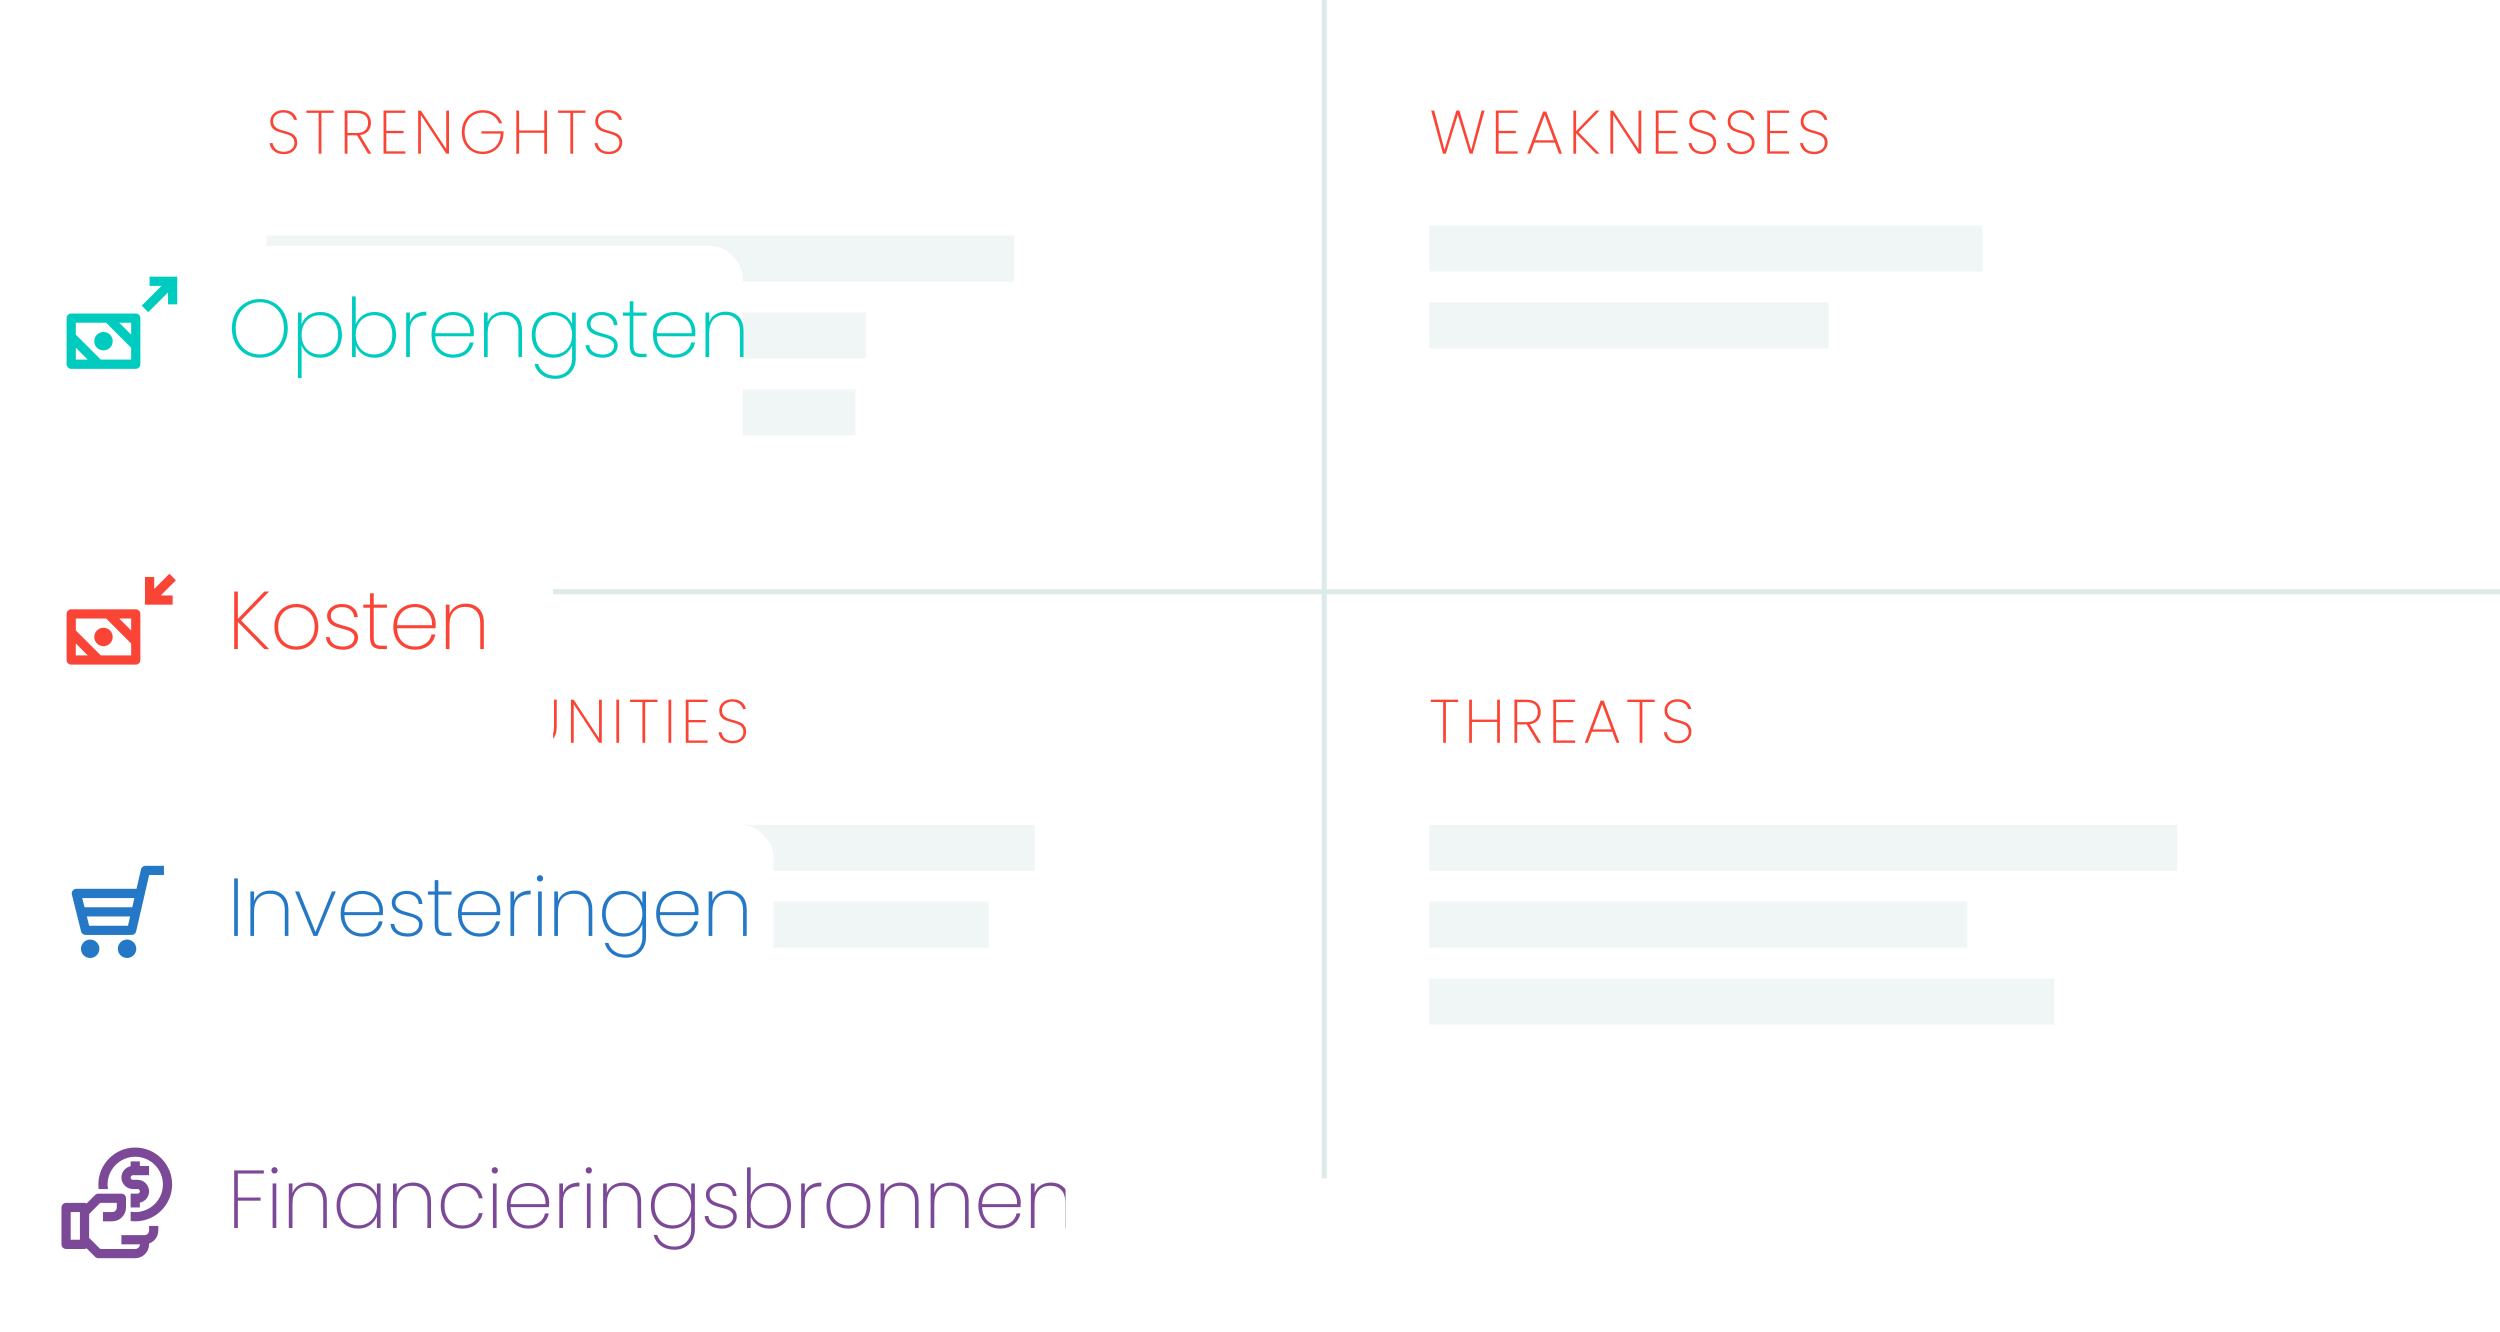 <svg width="244" height="130" viewBox="0 0 244 130" fill="none" xmlns="http://www.w3.org/2000/svg">
<g clip-path="url(#clip0)">
<g filter="url(#filter0_d)">
<rect x="15" y="0.5" width="228.6" height="114.3" rx="3.15" fill="white"/>
</g>
<path d="M129.25 0.25V114.75" stroke="#DDEAEA" stroke-width="0.5" stroke-linecap="square"/>
<path d="M15.25 57.75L243.75 57.75" stroke="#DDEAEA" stroke-width="0.5" stroke-linecap="square"/>
<path d="M27.71 15.042C27.438 15.042 27.2 14.994 26.996 14.898C26.792 14.802 26.632 14.672 26.516 14.508C26.404 14.344 26.34 14.162 26.324 13.962H26.606C26.638 14.182 26.74 14.378 26.912 14.55C27.088 14.722 27.354 14.808 27.71 14.808C27.918 14.808 28.098 14.77 28.25 14.694C28.406 14.618 28.526 14.514 28.61 14.382C28.694 14.25 28.736 14.104 28.736 13.944C28.736 13.74 28.686 13.578 28.586 13.458C28.49 13.338 28.368 13.248 28.22 13.188C28.076 13.128 27.88 13.064 27.632 12.996C27.36 12.924 27.14 12.852 26.972 12.78C26.808 12.708 26.668 12.598 26.552 12.45C26.44 12.298 26.384 12.092 26.384 11.832C26.384 11.632 26.436 11.45 26.54 11.286C26.648 11.118 26.8 10.986 26.996 10.89C27.192 10.794 27.418 10.746 27.674 10.746C28.046 10.746 28.346 10.838 28.574 11.022C28.802 11.206 28.938 11.432 28.982 11.7H28.694C28.67 11.592 28.616 11.482 28.532 11.37C28.452 11.258 28.336 11.166 28.184 11.094C28.036 11.018 27.858 10.98 27.65 10.98C27.37 10.98 27.134 11.058 26.942 11.214C26.75 11.366 26.654 11.57 26.654 11.826C26.654 12.03 26.704 12.194 26.804 12.318C26.904 12.438 27.026 12.53 27.17 12.594C27.318 12.654 27.516 12.716 27.764 12.78C28.04 12.856 28.258 12.93 28.418 13.002C28.582 13.07 28.72 13.18 28.832 13.332C28.948 13.48 29.006 13.682 29.006 13.938C29.006 14.126 28.956 14.304 28.856 14.472C28.756 14.64 28.608 14.778 28.412 14.886C28.22 14.99 27.986 15.042 27.71 15.042ZM32.571 10.788V11.016H31.371V15H31.101V11.016H29.901V10.788H32.571ZM35.916 15L34.836 13.206H34.812H33.912V15H33.642V10.788H34.8C35.268 10.788 35.618 10.898 35.85 11.118C36.086 11.338 36.204 11.63 36.204 11.994C36.204 12.318 36.112 12.586 35.928 12.798C35.748 13.006 35.484 13.134 35.136 13.182L36.24 15H35.916ZM33.912 12.978H34.812C35.184 12.978 35.462 12.888 35.646 12.708C35.83 12.528 35.922 12.29 35.922 11.994C35.922 11.35 35.548 11.028 34.8 11.028H33.912V12.978ZM37.704 11.016V12.774H39.384V13.002H37.704V14.772H39.564V15H37.434V10.788H39.564V11.016H37.704ZM43.822 15H43.552L41.08 11.232V15H40.81V10.794H41.08L43.552 14.55V10.794H43.822V15ZM48.702 12.03C48.582 11.714 48.382 11.462 48.102 11.274C47.826 11.086 47.498 10.992 47.118 10.992C46.786 10.992 46.486 11.07 46.218 11.226C45.95 11.382 45.738 11.604 45.582 11.892C45.426 12.18 45.348 12.516 45.348 12.9C45.348 13.284 45.426 13.62 45.582 13.908C45.738 14.196 45.95 14.418 46.218 14.574C46.486 14.726 46.786 14.802 47.118 14.802C47.438 14.802 47.728 14.73 47.988 14.586C48.248 14.442 48.456 14.238 48.612 13.974C48.768 13.706 48.854 13.394 48.87 13.038H46.992V12.81H49.146V12.99C49.134 13.382 49.04 13.734 48.864 14.046C48.688 14.358 48.448 14.602 48.144 14.778C47.84 14.954 47.498 15.042 47.118 15.042C46.73 15.042 46.38 14.952 46.068 14.772C45.756 14.588 45.512 14.334 45.336 14.01C45.16 13.682 45.072 13.312 45.072 12.9C45.072 12.484 45.16 12.114 45.336 11.79C45.512 11.462 45.756 11.208 46.068 11.028C46.38 10.844 46.73 10.752 47.118 10.752C47.57 10.752 47.96 10.866 48.288 11.094C48.62 11.318 48.862 11.63 49.014 12.03H48.702ZM53.392 10.788V15H53.122V12.96H50.662V15H50.392V10.788H50.662V12.732H53.122V10.788H53.392ZM57.138 10.788V11.016H55.938V15H55.668V11.016H54.468V10.788H57.138ZM59.428 15.042C59.156 15.042 58.918 14.994 58.714 14.898C58.51 14.802 58.35 14.672 58.234 14.508C58.122 14.344 58.058 14.162 58.042 13.962H58.324C58.356 14.182 58.458 14.378 58.63 14.55C58.806 14.722 59.072 14.808 59.428 14.808C59.636 14.808 59.816 14.77 59.968 14.694C60.124 14.618 60.244 14.514 60.328 14.382C60.412 14.25 60.454 14.104 60.454 13.944C60.454 13.74 60.404 13.578 60.304 13.458C60.208 13.338 60.086 13.248 59.938 13.188C59.794 13.128 59.598 13.064 59.35 12.996C59.078 12.924 58.858 12.852 58.69 12.78C58.526 12.708 58.386 12.598 58.27 12.45C58.158 12.298 58.102 12.092 58.102 11.832C58.102 11.632 58.154 11.45 58.258 11.286C58.366 11.118 58.518 10.986 58.714 10.89C58.91 10.794 59.136 10.746 59.392 10.746C59.764 10.746 60.064 10.838 60.292 11.022C60.52 11.206 60.656 11.432 60.7 11.7H60.412C60.388 11.592 60.334 11.482 60.25 11.37C60.17 11.258 60.054 11.166 59.902 11.094C59.754 11.018 59.576 10.98 59.368 10.98C59.088 10.98 58.852 11.058 58.66 11.214C58.468 11.366 58.372 11.57 58.372 11.826C58.372 12.03 58.422 12.194 58.522 12.318C58.622 12.438 58.744 12.53 58.888 12.594C59.036 12.654 59.234 12.716 59.482 12.78C59.758 12.856 59.976 12.93 60.136 13.002C60.3 13.07 60.438 13.18 60.55 13.332C60.666 13.48 60.724 13.682 60.724 13.938C60.724 14.126 60.674 14.304 60.574 14.472C60.474 14.64 60.326 14.778 60.13 14.886C59.938 14.99 59.704 15.042 59.428 15.042Z" fill="#FA4536"/>
<path d="M144.894 10.788L143.73 15H143.436L142.284 11.208L141.114 15H140.832L139.686 10.788H139.974L140.982 14.622L142.14 10.788H142.44L143.586 14.646L144.6 10.788H144.894ZM146.263 11.016V12.774H147.943V13.002H146.263V14.772H148.123V15H145.993V10.788H148.123V11.016H146.263ZM151.757 13.92H149.759L149.357 15H149.063L150.611 10.884H150.911L152.453 15H152.159L151.757 13.92ZM151.673 13.692L150.761 11.238L149.843 13.692H151.673ZM155.767 15L153.829 13.014V15H153.559V10.788H153.829V12.792L155.767 10.788H156.115L154.063 12.9L156.121 15H155.767ZM160.187 15H159.917L157.445 11.232V15H157.175V10.794H157.445L159.917 14.55V10.794H160.187V15ZM161.876 11.016V12.774H163.556V13.002H161.876V14.772H163.736V15H161.606V10.788H163.736V11.016H161.876ZM166.199 15.042C165.927 15.042 165.689 14.994 165.485 14.898C165.281 14.802 165.121 14.672 165.005 14.508C164.893 14.344 164.829 14.162 164.813 13.962H165.095C165.127 14.182 165.229 14.378 165.401 14.55C165.577 14.722 165.843 14.808 166.199 14.808C166.407 14.808 166.587 14.77 166.739 14.694C166.895 14.618 167.015 14.514 167.099 14.382C167.183 14.25 167.225 14.104 167.225 13.944C167.225 13.74 167.175 13.578 167.075 13.458C166.979 13.338 166.857 13.248 166.709 13.188C166.565 13.128 166.369 13.064 166.121 12.996C165.849 12.924 165.629 12.852 165.461 12.78C165.297 12.708 165.157 12.598 165.041 12.45C164.929 12.298 164.873 12.092 164.873 11.832C164.873 11.632 164.925 11.45 165.029 11.286C165.137 11.118 165.289 10.986 165.485 10.89C165.681 10.794 165.907 10.746 166.163 10.746C166.535 10.746 166.835 10.838 167.063 11.022C167.291 11.206 167.427 11.432 167.471 11.7H167.183C167.159 11.592 167.105 11.482 167.021 11.37C166.941 11.258 166.825 11.166 166.673 11.094C166.525 11.018 166.347 10.98 166.139 10.98C165.859 10.98 165.623 11.058 165.431 11.214C165.239 11.366 165.143 11.57 165.143 11.826C165.143 12.03 165.193 12.194 165.293 12.318C165.393 12.438 165.515 12.53 165.659 12.594C165.807 12.654 166.005 12.716 166.253 12.78C166.529 12.856 166.747 12.93 166.907 13.002C167.071 13.07 167.209 13.18 167.321 13.332C167.437 13.48 167.495 13.682 167.495 13.938C167.495 14.126 167.445 14.304 167.345 14.472C167.245 14.64 167.097 14.778 166.901 14.886C166.709 14.99 166.475 15.042 166.199 15.042ZM169.95 15.042C169.678 15.042 169.44 14.994 169.236 14.898C169.032 14.802 168.872 14.672 168.756 14.508C168.644 14.344 168.58 14.162 168.564 13.962H168.846C168.878 14.182 168.98 14.378 169.152 14.55C169.328 14.722 169.594 14.808 169.95 14.808C170.158 14.808 170.338 14.77 170.49 14.694C170.646 14.618 170.766 14.514 170.85 14.382C170.934 14.25 170.976 14.104 170.976 13.944C170.976 13.74 170.926 13.578 170.826 13.458C170.73 13.338 170.608 13.248 170.46 13.188C170.316 13.128 170.12 13.064 169.872 12.996C169.6 12.924 169.38 12.852 169.212 12.78C169.048 12.708 168.908 12.598 168.792 12.45C168.68 12.298 168.624 12.092 168.624 11.832C168.624 11.632 168.676 11.45 168.78 11.286C168.888 11.118 169.04 10.986 169.236 10.89C169.432 10.794 169.658 10.746 169.914 10.746C170.286 10.746 170.586 10.838 170.814 11.022C171.042 11.206 171.178 11.432 171.222 11.7H170.934C170.91 11.592 170.856 11.482 170.772 11.37C170.692 11.258 170.576 11.166 170.424 11.094C170.276 11.018 170.098 10.98 169.89 10.98C169.61 10.98 169.374 11.058 169.182 11.214C168.99 11.366 168.894 11.57 168.894 11.826C168.894 12.03 168.944 12.194 169.044 12.318C169.144 12.438 169.266 12.53 169.41 12.594C169.558 12.654 169.756 12.716 170.004 12.78C170.28 12.856 170.498 12.93 170.658 13.002C170.822 13.07 170.96 13.18 171.072 13.332C171.188 13.48 171.246 13.682 171.246 13.938C171.246 14.126 171.196 14.304 171.096 14.472C170.996 14.64 170.848 14.778 170.652 14.886C170.46 14.99 170.226 15.042 169.95 15.042ZM172.753 11.016V12.774H174.433V13.002H172.753V14.772H174.613V15H172.483V10.788H174.613V11.016H172.753ZM177.077 15.042C176.805 15.042 176.567 14.994 176.363 14.898C176.159 14.802 175.999 14.672 175.883 14.508C175.771 14.344 175.707 14.162 175.691 13.962H175.973C176.005 14.182 176.107 14.378 176.279 14.55C176.455 14.722 176.721 14.808 177.077 14.808C177.285 14.808 177.465 14.77 177.617 14.694C177.773 14.618 177.893 14.514 177.977 14.382C178.061 14.25 178.103 14.104 178.103 13.944C178.103 13.74 178.053 13.578 177.953 13.458C177.857 13.338 177.735 13.248 177.587 13.188C177.443 13.128 177.247 13.064 176.999 12.996C176.727 12.924 176.507 12.852 176.339 12.78C176.175 12.708 176.035 12.598 175.919 12.45C175.807 12.298 175.751 12.092 175.751 11.832C175.751 11.632 175.803 11.45 175.907 11.286C176.015 11.118 176.167 10.986 176.363 10.89C176.559 10.794 176.785 10.746 177.041 10.746C177.413 10.746 177.713 10.838 177.941 11.022C178.169 11.206 178.305 11.432 178.349 11.7H178.061C178.037 11.592 177.983 11.482 177.899 11.37C177.819 11.258 177.703 11.166 177.551 11.094C177.403 11.018 177.225 10.98 177.017 10.98C176.737 10.98 176.501 11.058 176.309 11.214C176.117 11.366 176.021 11.57 176.021 11.826C176.021 12.03 176.071 12.194 176.171 12.318C176.271 12.438 176.393 12.53 176.537 12.594C176.685 12.654 176.883 12.716 177.131 12.78C177.407 12.856 177.625 12.93 177.785 13.002C177.949 13.07 178.087 13.18 178.199 13.332C178.315 13.48 178.373 13.682 178.373 13.938C178.373 14.126 178.323 14.304 178.223 14.472C178.123 14.64 177.975 14.778 177.779 14.886C177.587 14.99 177.353 15.042 177.077 15.042Z" fill="#FA4536"/>
<path d="M28.37 72.548C27.982 72.548 27.632 72.458 27.32 72.278C27.008 72.094 26.764 71.838 26.588 71.51C26.412 71.182 26.324 70.812 26.324 70.4C26.324 69.984 26.412 69.614 26.588 69.29C26.764 68.962 27.008 68.708 27.32 68.528C27.632 68.344 27.982 68.252 28.37 68.252C28.758 68.252 29.108 68.344 29.42 68.528C29.732 68.708 29.976 68.962 30.152 69.29C30.328 69.614 30.416 69.984 30.416 70.4C30.416 70.812 30.328 71.182 30.152 71.51C29.976 71.838 29.732 72.094 29.42 72.278C29.108 72.458 28.758 72.548 28.37 72.548ZM28.37 72.308C28.702 72.308 29.002 72.23 29.27 72.074C29.538 71.918 29.748 71.696 29.9 71.408C30.056 71.12 30.134 70.784 30.134 70.4C30.134 70.012 30.056 69.674 29.9 69.386C29.748 69.098 29.538 68.876 29.27 68.72C29.002 68.564 28.702 68.486 28.37 68.486C28.038 68.486 27.738 68.564 27.47 68.72C27.202 68.876 26.99 69.098 26.834 69.386C26.678 69.674 26.6 70.012 26.6 70.4C26.6 70.784 26.678 71.12 26.834 71.408C26.99 71.696 27.202 71.918 27.47 72.074C27.738 72.23 28.038 72.308 28.37 72.308ZM34.211 69.476C34.211 69.848 34.095 70.138 33.863 70.346C33.631 70.55 33.287 70.652 32.831 70.652H31.931V72.5H31.661V68.288H32.831C33.295 68.288 33.641 68.396 33.869 68.612C34.097 68.824 34.211 69.112 34.211 69.476ZM32.831 70.412C33.571 70.412 33.941 70.1 33.941 69.476C33.941 69.168 33.853 68.934 33.677 68.774C33.501 68.61 33.219 68.528 32.831 68.528H31.931V70.412H32.831ZM37.915 69.476C37.915 69.848 37.799 70.138 37.567 70.346C37.335 70.55 36.991 70.652 36.535 70.652H35.635V72.5H35.365V68.288H36.535C36.999 68.288 37.345 68.396 37.573 68.612C37.801 68.824 37.915 69.112 37.915 69.476ZM36.535 70.412C37.275 70.412 37.645 70.1 37.645 69.476C37.645 69.168 37.557 68.934 37.381 68.774C37.205 68.61 36.923 68.528 36.535 68.528H35.635V70.412H36.535ZM40.947 72.548C40.559 72.548 40.209 72.458 39.897 72.278C39.585 72.094 39.341 71.838 39.165 71.51C38.989 71.182 38.901 70.812 38.901 70.4C38.901 69.984 38.989 69.614 39.165 69.29C39.341 68.962 39.585 68.708 39.897 68.528C40.209 68.344 40.559 68.252 40.947 68.252C41.335 68.252 41.685 68.344 41.997 68.528C42.309 68.708 42.553 68.962 42.729 69.29C42.905 69.614 42.993 69.984 42.993 70.4C42.993 70.812 42.905 71.182 42.729 71.51C42.553 71.838 42.309 72.094 41.997 72.278C41.685 72.458 41.335 72.548 40.947 72.548ZM40.947 72.308C41.279 72.308 41.579 72.23 41.847 72.074C42.115 71.918 42.325 71.696 42.477 71.408C42.633 71.12 42.711 70.784 42.711 70.4C42.711 70.012 42.633 69.674 42.477 69.386C42.325 69.098 42.115 68.876 41.847 68.72C41.579 68.564 41.279 68.486 40.947 68.486C40.615 68.486 40.315 68.564 40.047 68.72C39.779 68.876 39.567 69.098 39.411 69.386C39.255 69.674 39.177 70.012 39.177 70.4C39.177 70.784 39.255 71.12 39.411 71.408C39.567 71.696 39.779 71.918 40.047 72.074C40.315 72.23 40.615 72.308 40.947 72.308ZM46.511 72.5L45.431 70.706H45.407H44.508V72.5H44.237V68.288H45.395C45.864 68.288 46.214 68.398 46.446 68.618C46.681 68.838 46.8 69.13 46.8 69.494C46.8 69.818 46.708 70.086 46.523 70.298C46.343 70.506 46.08 70.634 45.731 70.682L46.836 72.5H46.511ZM44.508 70.478H45.407C45.779 70.478 46.057 70.388 46.242 70.208C46.425 70.028 46.517 69.79 46.517 69.494C46.517 68.85 46.144 68.528 45.395 68.528H44.508V70.478ZM50.357 68.288V68.516H49.157V72.5H48.887V68.516H47.687V68.288H50.357ZM51.675 68.288V70.922C51.675 71.398 51.783 71.748 51.999 71.972C52.215 72.192 52.509 72.302 52.881 72.302C53.249 72.302 53.539 72.192 53.751 71.972C53.963 71.752 54.069 71.402 54.069 70.922V68.288H54.339V70.916C54.339 71.464 54.207 71.872 53.943 72.14C53.679 72.408 53.325 72.542 52.881 72.542C52.437 72.542 52.079 72.408 51.807 72.14C51.539 71.868 51.405 71.46 51.405 70.916V68.288H51.675ZM58.736 72.5H58.466L55.994 68.732V72.5H55.724V68.294H55.994L58.466 72.05V68.294H58.736V72.5ZM60.425 68.288V72.5H60.155V68.288H60.425ZM64.171 68.288V68.516H62.971V72.5H62.701V68.516H61.501V68.288H64.171ZM65.513 68.288V72.5H65.243V68.288H65.513ZM67.201 68.516V70.274H68.881V70.502H67.201V72.272H69.061V72.5H66.931V68.288H69.061V68.516H67.201ZM71.525 72.542C71.253 72.542 71.015 72.494 70.811 72.398C70.607 72.302 70.447 72.172 70.331 72.008C70.219 71.844 70.155 71.662 70.139 71.462H70.421C70.453 71.682 70.555 71.878 70.727 72.05C70.903 72.222 71.169 72.308 71.525 72.308C71.733 72.308 71.913 72.27 72.065 72.194C72.221 72.118 72.341 72.014 72.425 71.882C72.509 71.75 72.551 71.604 72.551 71.444C72.551 71.24 72.501 71.078 72.401 70.958C72.305 70.838 72.183 70.748 72.035 70.688C71.891 70.628 71.695 70.564 71.447 70.496C71.175 70.424 70.955 70.352 70.787 70.28C70.623 70.208 70.483 70.098 70.367 69.95C70.255 69.798 70.199 69.592 70.199 69.332C70.199 69.132 70.251 68.95 70.355 68.786C70.463 68.618 70.615 68.486 70.811 68.39C71.007 68.294 71.233 68.246 71.489 68.246C71.861 68.246 72.161 68.338 72.389 68.522C72.617 68.706 72.753 68.932 72.797 69.2H72.509C72.485 69.092 72.431 68.982 72.347 68.87C72.267 68.758 72.151 68.666 71.999 68.594C71.851 68.518 71.673 68.48 71.465 68.48C71.185 68.48 70.949 68.558 70.757 68.714C70.565 68.866 70.469 69.07 70.469 69.326C70.469 69.53 70.519 69.694 70.619 69.818C70.719 69.938 70.841 70.03 70.985 70.094C71.133 70.154 71.331 70.216 71.579 70.28C71.855 70.356 72.073 70.43 72.233 70.502C72.397 70.57 72.535 70.68 72.647 70.832C72.763 70.98 72.821 71.182 72.821 71.438C72.821 71.626 72.771 71.804 72.671 71.972C72.571 72.14 72.423 72.278 72.227 72.386C72.035 72.49 71.801 72.542 71.525 72.542Z" fill="#FA4536"/>
<path d="M142.32 68.288V68.516H141.12V72.5H140.85V68.516H139.65V68.288H142.32ZM146.391 68.288V72.5H146.121V70.46H143.661V72.5H143.391V68.288H143.661V70.232H146.121V68.288H146.391ZM150.084 72.5L149.004 70.706H148.98H148.08V72.5H147.81V68.288H148.968C149.436 68.288 149.786 68.398 150.018 68.618C150.254 68.838 150.372 69.13 150.372 69.494C150.372 69.818 150.28 70.086 150.096 70.298C149.916 70.506 149.652 70.634 149.304 70.682L150.408 72.5H150.084ZM148.08 70.478H148.98C149.352 70.478 149.63 70.388 149.814 70.208C149.998 70.028 150.09 69.79 150.09 69.494C150.09 68.85 149.716 68.528 148.968 68.528H148.08V70.478ZM151.872 68.516V70.274H153.552V70.502H151.872V72.272H153.732V72.5H151.602V68.288H153.732V68.516H151.872ZM157.366 71.42H155.368L154.966 72.5H154.672L156.22 68.384H156.52L158.062 72.5H157.768L157.366 71.42ZM157.282 71.192L156.37 68.738L155.452 71.192H157.282ZM161.496 68.288V68.516H160.296V72.5H160.026V68.516H158.826V68.288H161.496ZM163.785 72.542C163.513 72.542 163.275 72.494 163.071 72.398C162.867 72.302 162.707 72.172 162.591 72.008C162.479 71.844 162.415 71.662 162.399 71.462H162.681C162.713 71.682 162.815 71.878 162.987 72.05C163.163 72.222 163.429 72.308 163.785 72.308C163.993 72.308 164.173 72.27 164.325 72.194C164.481 72.118 164.601 72.014 164.685 71.882C164.769 71.75 164.811 71.604 164.811 71.444C164.811 71.24 164.761 71.078 164.661 70.958C164.565 70.838 164.443 70.748 164.295 70.688C164.151 70.628 163.955 70.564 163.707 70.496C163.435 70.424 163.215 70.352 163.047 70.28C162.883 70.208 162.743 70.098 162.627 69.95C162.515 69.798 162.459 69.592 162.459 69.332C162.459 69.132 162.511 68.95 162.615 68.786C162.723 68.618 162.875 68.486 163.071 68.39C163.267 68.294 163.493 68.246 163.749 68.246C164.121 68.246 164.421 68.338 164.649 68.522C164.877 68.706 165.013 68.932 165.057 69.2H164.769C164.745 69.092 164.691 68.982 164.607 68.87C164.527 68.758 164.411 68.666 164.259 68.594C164.111 68.518 163.933 68.48 163.725 68.48C163.445 68.48 163.209 68.558 163.017 68.714C162.825 68.866 162.729 69.07 162.729 69.326C162.729 69.53 162.779 69.694 162.879 69.818C162.979 69.938 163.101 70.03 163.245 70.094C163.393 70.154 163.591 70.216 163.839 70.28C164.115 70.356 164.333 70.43 164.493 70.502C164.657 70.57 164.795 70.68 164.907 70.832C165.023 70.98 165.081 71.182 165.081 71.438C165.081 71.626 165.031 71.804 164.931 71.972C164.831 72.14 164.683 72.278 164.487 72.386C164.295 72.49 164.061 72.542 163.785 72.542Z" fill="#FA4536"/>
<rect opacity="0.418" x="139.5" y="22" width="54" height="4.5" fill="#DDEAEA"/>
<rect opacity="0.418" x="139.5" y="29.5" width="39" height="4.5" fill="#DDEAEA"/>
<rect opacity="0.418" x="139.5" y="80.5" width="73" height="4.5" fill="#DDEAEA"/>
<rect opacity="0.418" x="139.5" y="88" width="52.5" height="4.5" fill="#DDEAEA"/>
<rect opacity="0.418" x="139.5" y="95.5" width="61" height="4.5" fill="#DDEAEA"/>
<rect opacity="0.418" x="26" y="80.5" width="75" height="4.5" fill="#DDEAEA"/>
<rect opacity="0.418" x="26" y="88" width="70.5" height="4.5" fill="#DDEAEA"/>
<rect opacity="0.418" x="26" y="23" width="73" height="4.5" fill="#DDEAEA"/>
<rect opacity="0.418" x="26" y="30.5" width="58.5" height="4.5" fill="#DDEAEA"/>
<rect opacity="0.418" x="26" y="38" width="57.5" height="4.5" fill="#DDEAEA"/>
<g clip-path="url(#clip1)">
<g filter="url(#filter1_d)">
<rect y="20" width="72.5" height="24.75" rx="3.15" fill="white"/>
</g>
<path fill-rule="evenodd" clip-rule="evenodd" d="M14.6 27V27.9H15.764L13.832 29.832L14.468 30.468L16.4 28.537V29.7H17.3V27H14.6Z" fill="#00CBBF"/>
<path fill-rule="evenodd" clip-rule="evenodd" d="M9.836 35.1L7.4 32.664V31.5H10.364L12.8 33.936V35.1H9.836ZM7.4 33.936L8.564 35.1H7.4V33.936ZM12.8 32.664L11.636 31.5H12.8V32.664ZM13.25 30.6H6.95C6.702 30.6 6.5 30.802 6.5 31.05V35.55C6.5 35.798 6.702 36 6.95 36H13.25C13.498 36 13.7 35.798 13.7 35.55V31.05C13.7 30.802 13.498 30.6 13.25 30.6Z" fill="#00CBBF"/>
<path fill-rule="evenodd" clip-rule="evenodd" d="M10.1 32.4C9.603 32.4 9.2 32.803 9.2 33.3C9.2 33.797 9.603 34.2 10.1 34.2C10.597 34.2 11 33.797 11 33.3C11 32.803 10.597 32.4 10.1 32.4Z" fill="#00CBBF"/>
<path d="M25.36 34.914C24.843 34.914 24.376 34.794 23.96 34.554C23.544 34.309 23.219 33.967 22.984 33.53C22.75 33.093 22.632 32.599 22.632 32.05C22.632 31.495 22.75 31.002 22.984 30.57C23.219 30.133 23.544 29.794 23.96 29.554C24.376 29.309 24.843 29.186 25.36 29.186C25.878 29.186 26.344 29.309 26.76 29.554C27.176 29.794 27.502 30.133 27.736 30.57C27.971 31.002 28.088 31.495 28.088 32.05C28.088 32.599 27.971 33.093 27.736 33.53C27.502 33.967 27.176 34.309 26.76 34.554C26.344 34.794 25.878 34.914 25.36 34.914ZM25.36 34.594C25.803 34.594 26.203 34.49 26.56 34.282C26.918 34.074 27.198 33.778 27.4 33.394C27.608 33.01 27.712 32.562 27.712 32.05C27.712 31.533 27.608 31.082 27.4 30.698C27.198 30.314 26.918 30.018 26.56 29.81C26.203 29.602 25.803 29.498 25.36 29.498C24.918 29.498 24.517 29.602 24.16 29.81C23.803 30.018 23.52 30.314 23.312 30.698C23.104 31.082 23 31.533 23 32.05C23 32.562 23.104 33.01 23.312 33.394C23.52 33.778 23.803 34.074 24.16 34.282C24.517 34.49 24.918 34.594 25.36 34.594ZM29.436 31.65C29.559 31.298 29.78 31.01 30.101 30.786C30.426 30.562 30.818 30.45 31.276 30.45C31.682 30.45 32.042 30.541 32.356 30.722C32.676 30.903 32.925 31.162 33.1 31.498C33.282 31.834 33.373 32.226 33.373 32.674C33.373 33.122 33.282 33.517 33.1 33.858C32.925 34.194 32.676 34.455 32.356 34.642C32.042 34.823 31.682 34.914 31.276 34.914C30.823 34.914 30.434 34.802 30.108 34.578C29.788 34.349 29.564 34.061 29.436 33.714V36.898H29.076V30.506H29.436V31.65ZM33.005 32.674C33.005 32.279 32.93 31.938 32.781 31.65C32.631 31.362 32.42 31.143 32.148 30.994C31.882 30.839 31.573 30.762 31.221 30.762C30.884 30.762 30.581 30.842 30.308 31.002C30.037 31.157 29.823 31.381 29.669 31.674C29.514 31.962 29.436 32.295 29.436 32.674C29.436 33.058 29.514 33.397 29.669 33.69C29.823 33.978 30.037 34.202 30.308 34.362C30.581 34.517 30.884 34.594 31.221 34.594C31.573 34.594 31.882 34.517 32.148 34.362C32.42 34.207 32.631 33.986 32.781 33.698C32.93 33.41 33.005 33.069 33.005 32.674ZM34.719 31.65C34.853 31.298 35.079 31.01 35.399 30.786C35.719 30.562 36.106 30.45 36.559 30.45C36.965 30.45 37.325 30.541 37.639 30.722C37.959 30.903 38.207 31.162 38.383 31.498C38.565 31.834 38.655 32.226 38.655 32.674C38.655 33.122 38.565 33.517 38.383 33.858C38.207 34.194 37.959 34.455 37.639 34.642C37.325 34.823 36.965 34.914 36.559 34.914C36.106 34.914 35.717 34.802 35.391 34.578C35.071 34.354 34.847 34.066 34.719 33.714V34.85H34.359V28.93H34.719V31.65ZM38.287 32.674C38.287 32.279 38.213 31.938 38.063 31.65C37.914 31.362 37.703 31.143 37.431 30.994C37.165 30.839 36.855 30.762 36.503 30.762C36.167 30.762 35.863 30.842 35.591 31.002C35.319 31.157 35.106 31.381 34.951 31.674C34.797 31.962 34.719 32.295 34.719 32.674C34.719 33.058 34.797 33.397 34.951 33.69C35.106 33.978 35.319 34.202 35.591 34.362C35.863 34.517 36.167 34.594 36.503 34.594C36.855 34.594 37.165 34.517 37.431 34.362C37.703 34.207 37.914 33.986 38.063 33.698C38.213 33.41 38.287 33.069 38.287 32.674ZM40.002 31.402C40.109 31.082 40.298 30.839 40.57 30.674C40.842 30.503 41.189 30.418 41.61 30.418V30.794H41.49C41.063 30.794 40.709 30.917 40.426 31.162C40.144 31.402 40.002 31.797 40.002 32.346V34.85H39.642V30.506H40.002V31.402ZM46.251 32.386C46.251 32.578 46.246 32.722 46.235 32.818H42.483C42.494 33.207 42.579 33.535 42.739 33.802C42.899 34.069 43.11 34.269 43.371 34.402C43.632 34.535 43.918 34.602 44.227 34.602C44.654 34.602 45.011 34.498 45.299 34.29C45.587 34.077 45.768 33.789 45.843 33.426H46.219C46.134 33.869 45.915 34.229 45.563 34.506C45.211 34.778 44.766 34.914 44.227 34.914C43.822 34.914 43.459 34.823 43.139 34.642C42.819 34.461 42.568 34.202 42.387 33.866C42.206 33.525 42.115 33.127 42.115 32.674C42.115 32.221 42.203 31.826 42.379 31.49C42.56 31.154 42.811 30.898 43.131 30.722C43.451 30.541 43.816 30.45 44.227 30.45C44.643 30.45 45.003 30.541 45.307 30.722C45.616 30.898 45.851 31.135 46.011 31.434C46.171 31.727 46.251 32.045 46.251 32.386ZM45.891 32.522C45.907 32.138 45.838 31.813 45.683 31.546C45.534 31.279 45.328 31.082 45.067 30.954C44.806 30.821 44.523 30.754 44.219 30.754C43.915 30.754 43.632 30.821 43.371 30.954C43.115 31.082 42.904 31.279 42.739 31.546C42.579 31.813 42.494 32.138 42.483 32.522H45.891ZM49.199 30.418C49.716 30.418 50.138 30.578 50.463 30.898C50.788 31.213 50.951 31.682 50.951 32.306V34.85H50.599V32.33C50.599 31.813 50.468 31.418 50.207 31.146C49.946 30.869 49.591 30.73 49.143 30.73C48.674 30.73 48.298 30.879 48.015 31.178C47.738 31.477 47.599 31.919 47.599 32.506V34.85H47.239V30.506H47.599V31.426C47.722 31.101 47.924 30.853 48.207 30.682C48.495 30.506 48.826 30.418 49.199 30.418ZM53.995 30.45C54.454 30.45 54.843 30.562 55.163 30.786C55.483 31.005 55.707 31.287 55.835 31.634V30.506H56.195V34.986C56.195 35.386 56.107 35.735 55.931 36.034C55.755 36.338 55.518 36.57 55.219 36.73C54.921 36.895 54.587 36.978 54.219 36.978C53.675 36.978 53.225 36.847 52.867 36.586C52.51 36.325 52.275 35.973 52.163 35.53H52.523C52.63 35.877 52.83 36.151 53.123 36.354C53.417 36.562 53.782 36.666 54.219 36.666C54.523 36.666 54.798 36.597 55.043 36.458C55.289 36.325 55.481 36.13 55.619 35.874C55.763 35.623 55.835 35.327 55.835 34.986V33.714C55.707 34.061 55.481 34.349 55.155 34.578C54.835 34.802 54.449 34.914 53.995 34.914C53.59 34.914 53.227 34.823 52.907 34.642C52.593 34.455 52.345 34.194 52.163 33.858C51.987 33.517 51.899 33.122 51.899 32.674C51.899 32.226 51.987 31.834 52.163 31.498C52.345 31.162 52.593 30.903 52.907 30.722C53.227 30.541 53.59 30.45 53.995 30.45ZM55.835 32.674C55.835 32.295 55.755 31.962 55.595 31.674C55.441 31.381 55.227 31.157 54.955 31.002C54.683 30.842 54.379 30.762 54.043 30.762C53.691 30.762 53.382 30.839 53.115 30.994C52.849 31.143 52.641 31.362 52.491 31.65C52.342 31.938 52.267 32.279 52.267 32.674C52.267 33.069 52.342 33.41 52.491 33.698C52.641 33.986 52.849 34.207 53.115 34.362C53.387 34.517 53.697 34.594 54.043 34.594C54.379 34.594 54.683 34.517 54.955 34.362C55.233 34.202 55.449 33.978 55.603 33.69C55.758 33.397 55.835 33.058 55.835 32.674ZM58.854 34.914C58.369 34.914 57.971 34.807 57.662 34.594C57.358 34.381 57.188 34.077 57.15 33.682H57.518C57.545 33.965 57.673 34.189 57.902 34.354C58.137 34.519 58.454 34.602 58.854 34.602C59.185 34.602 59.446 34.519 59.638 34.354C59.836 34.183 59.934 33.975 59.934 33.73C59.934 33.559 59.881 33.421 59.774 33.314C59.673 33.202 59.545 33.117 59.39 33.058C59.236 32.999 59.025 32.935 58.758 32.866C58.438 32.781 58.179 32.698 57.982 32.618C57.785 32.533 57.617 32.407 57.478 32.242C57.34 32.077 57.27 31.855 57.27 31.578C57.27 31.375 57.331 31.189 57.454 31.018C57.577 30.842 57.748 30.703 57.966 30.602C58.185 30.501 58.433 30.45 58.71 30.45C59.163 30.45 59.529 30.565 59.806 30.794C60.089 31.018 60.241 31.33 60.262 31.73H59.902C59.886 31.442 59.774 31.207 59.566 31.026C59.358 30.845 59.07 30.754 58.702 30.754C58.393 30.754 58.137 30.834 57.934 30.994C57.731 31.154 57.63 31.349 57.63 31.578C57.63 31.781 57.686 31.946 57.798 32.074C57.916 32.197 58.057 32.293 58.222 32.362C58.393 32.426 58.617 32.495 58.894 32.57C59.198 32.65 59.441 32.73 59.622 32.81C59.809 32.885 59.966 32.997 60.094 33.146C60.222 33.29 60.286 33.485 60.286 33.73C60.286 33.954 60.225 34.157 60.102 34.338C59.98 34.519 59.809 34.661 59.59 34.762C59.371 34.863 59.126 34.914 58.854 34.914ZM61.819 30.818V33.69C61.819 34.01 61.877 34.231 61.995 34.354C62.112 34.471 62.32 34.53 62.619 34.53H63.107V34.85H62.563C62.184 34.85 61.904 34.762 61.723 34.586C61.547 34.405 61.459 34.106 61.459 33.69V30.818H60.803V30.506H61.459V29.402H61.819V30.506H63.107V30.818H61.819ZM67.868 32.386C67.868 32.578 67.863 32.722 67.852 32.818H64.1C64.111 33.207 64.196 33.535 64.356 33.802C64.516 34.069 64.727 34.269 64.988 34.402C65.249 34.535 65.535 34.602 65.844 34.602C66.271 34.602 66.628 34.498 66.916 34.29C67.204 34.077 67.385 33.789 67.46 33.426H67.836C67.751 33.869 67.532 34.229 67.18 34.506C66.828 34.778 66.383 34.914 65.844 34.914C65.439 34.914 65.076 34.823 64.756 34.642C64.436 34.461 64.186 34.202 64.004 33.866C63.823 33.525 63.732 33.127 63.732 32.674C63.732 32.221 63.82 31.826 63.996 31.49C64.177 31.154 64.428 30.898 64.748 30.722C65.068 30.541 65.433 30.45 65.844 30.45C66.26 30.45 66.62 30.541 66.924 30.722C67.234 30.898 67.468 31.135 67.628 31.434C67.788 31.727 67.868 32.045 67.868 32.386ZM67.508 32.522C67.524 32.138 67.455 31.813 67.3 31.546C67.151 31.279 66.945 31.082 66.684 30.954C66.423 30.821 66.14 30.754 65.836 30.754C65.532 30.754 65.249 30.821 64.988 30.954C64.732 31.082 64.522 31.279 64.356 31.546C64.196 31.813 64.111 32.138 64.1 32.522H67.508ZM70.816 30.418C71.334 30.418 71.755 30.578 72.08 30.898C72.406 31.213 72.568 31.682 72.568 32.306V34.85H72.216V32.33C72.216 31.813 72.085 31.418 71.824 31.146C71.563 30.869 71.208 30.73 70.76 30.73C70.291 30.73 69.915 30.879 69.632 31.178C69.355 31.477 69.216 31.919 69.216 32.506V34.85H68.856V30.506H69.216V31.426C69.339 31.101 69.541 30.853 69.824 30.682C70.112 30.506 70.443 30.418 70.816 30.418Z" fill="#00CBBF"/>
</g>
<g clip-path="url(#clip2)">
<g filter="url(#filter2_d)">
<rect y="48.5" width="54" height="24.75" rx="3.15" fill="white"/>
</g>
<path fill-rule="evenodd" clip-rule="evenodd" d="M16.532 56L15.05 57.482V56.318H14.15V59.018H16.85V58.118H15.686L17.168 56.636L16.532 56Z" fill="#FA4536"/>
<path fill-rule="evenodd" clip-rule="evenodd" d="M9.836 63.968L7.4 61.532V60.368H10.364L12.8 62.804V63.968H9.836ZM7.4 62.804L8.564 63.968H7.4V62.804ZM12.8 61.532L11.636 60.368H12.8V61.532ZM13.25 59.468H6.95C6.702 59.468 6.5 59.669 6.5 59.918V64.418C6.5 64.666 6.702 64.868 6.95 64.868H13.25C13.498 64.868 13.7 64.666 13.7 64.418V59.918C13.7 59.669 13.498 59.468 13.25 59.468Z" fill="#FA4536"/>
<path fill-rule="evenodd" clip-rule="evenodd" d="M10.1 61.268C9.603 61.268 9.2 61.671 9.2 62.168C9.2 62.665 9.603 63.068 10.1 63.068C10.597 63.068 11 62.665 11 62.168C11 61.671 10.597 61.268 10.1 61.268Z" fill="#FA4536"/>
<path d="M25.8 63.35L23.216 60.702V63.35H22.856V57.734H23.216V60.406L25.8 57.734H26.264L23.528 60.55L26.272 63.35H25.8ZM28.918 63.414C28.513 63.414 28.148 63.323 27.822 63.142C27.497 62.961 27.241 62.702 27.054 62.366C26.873 62.025 26.782 61.627 26.782 61.174C26.782 60.726 26.875 60.334 27.062 59.998C27.249 59.657 27.505 59.398 27.83 59.222C28.161 59.041 28.529 58.95 28.934 58.95C29.34 58.95 29.705 59.041 30.03 59.222C30.355 59.398 30.609 59.654 30.79 59.99C30.977 60.326 31.07 60.721 31.07 61.174C31.07 61.627 30.977 62.025 30.79 62.366C30.604 62.702 30.345 62.961 30.014 63.142C29.689 63.323 29.323 63.414 28.918 63.414ZM28.918 63.094C29.233 63.094 29.526 63.025 29.798 62.886C30.076 62.742 30.297 62.526 30.462 62.238C30.628 61.95 30.71 61.595 30.71 61.174C30.71 60.758 30.628 60.406 30.462 60.118C30.297 59.83 30.078 59.617 29.806 59.478C29.534 59.334 29.241 59.262 28.926 59.262C28.611 59.262 28.318 59.334 28.046 59.478C27.779 59.617 27.564 59.83 27.398 60.118C27.233 60.406 27.15 60.758 27.15 61.174C27.15 61.595 27.23 61.95 27.39 62.238C27.555 62.526 27.771 62.742 28.038 62.886C28.31 63.025 28.604 63.094 28.918 63.094ZM33.51 63.414C33.025 63.414 32.628 63.307 32.318 63.094C32.014 62.881 31.844 62.577 31.806 62.182H32.174C32.201 62.465 32.329 62.689 32.558 62.854C32.793 63.019 33.11 63.102 33.51 63.102C33.841 63.102 34.102 63.019 34.294 62.854C34.492 62.683 34.59 62.475 34.59 62.23C34.59 62.059 34.537 61.921 34.43 61.814C34.329 61.702 34.201 61.617 34.046 61.558C33.892 61.499 33.681 61.435 33.414 61.366C33.094 61.281 32.836 61.198 32.638 61.118C32.441 61.033 32.273 60.907 32.134 60.742C31.996 60.577 31.926 60.355 31.926 60.078C31.926 59.875 31.988 59.689 32.11 59.518C32.233 59.342 32.404 59.203 32.622 59.102C32.841 59.001 33.089 58.95 33.366 58.95C33.82 58.95 34.185 59.065 34.462 59.294C34.745 59.518 34.897 59.83 34.918 60.23H34.558C34.542 59.942 34.43 59.707 34.222 59.526C34.014 59.345 33.726 59.254 33.358 59.254C33.049 59.254 32.793 59.334 32.59 59.494C32.388 59.654 32.286 59.849 32.286 60.078C32.286 60.281 32.342 60.446 32.454 60.574C32.572 60.697 32.713 60.793 32.878 60.862C33.049 60.926 33.273 60.995 33.55 61.07C33.854 61.15 34.097 61.23 34.278 61.31C34.465 61.385 34.622 61.497 34.75 61.646C34.878 61.79 34.942 61.985 34.942 62.23C34.942 62.454 34.881 62.657 34.758 62.838C34.636 63.019 34.465 63.161 34.246 63.262C34.028 63.363 33.782 63.414 33.51 63.414ZM36.475 59.318V62.19C36.475 62.51 36.534 62.731 36.651 62.854C36.768 62.971 36.976 63.03 37.275 63.03H37.763V63.35H37.219C36.84 63.35 36.56 63.262 36.379 63.086C36.203 62.905 36.115 62.606 36.115 62.19V59.318H35.459V59.006H36.115V57.902H36.475V59.006H37.763V59.318H36.475ZM42.524 60.886C42.524 61.078 42.519 61.222 42.508 61.318H38.756C38.767 61.707 38.852 62.035 39.012 62.302C39.172 62.569 39.383 62.769 39.644 62.902C39.906 63.035 40.191 63.102 40.5 63.102C40.927 63.102 41.284 62.998 41.572 62.79C41.86 62.577 42.042 62.289 42.116 61.926H42.492C42.407 62.369 42.188 62.729 41.836 63.006C41.484 63.278 41.039 63.414 40.5 63.414C40.095 63.414 39.732 63.323 39.412 63.142C39.092 62.961 38.842 62.702 38.66 62.366C38.479 62.025 38.388 61.627 38.388 61.174C38.388 60.721 38.476 60.326 38.652 59.99C38.834 59.654 39.084 59.398 39.404 59.222C39.724 59.041 40.09 58.95 40.5 58.95C40.916 58.95 41.276 59.041 41.58 59.222C41.89 59.398 42.124 59.635 42.284 59.934C42.444 60.227 42.524 60.545 42.524 60.886ZM42.164 61.022C42.18 60.638 42.111 60.313 41.956 60.046C41.807 59.779 41.602 59.582 41.34 59.454C41.079 59.321 40.796 59.254 40.492 59.254C40.188 59.254 39.906 59.321 39.644 59.454C39.388 59.582 39.178 59.779 39.012 60.046C38.852 60.313 38.767 60.638 38.756 61.022H42.164ZM45.472 58.918C45.99 58.918 46.411 59.078 46.736 59.398C47.062 59.713 47.224 60.182 47.224 60.806V63.35H46.872V60.83C46.872 60.313 46.742 59.918 46.48 59.646C46.219 59.369 45.864 59.23 45.416 59.23C44.947 59.23 44.571 59.379 44.288 59.678C44.011 59.977 43.872 60.419 43.872 61.006V63.35H43.512V59.006H43.872V59.926C43.995 59.601 44.198 59.353 44.48 59.182C44.768 59.006 45.099 58.918 45.472 58.918Z" fill="#FA4536"/>
</g>
<g clip-path="url(#clip3)">
<g filter="url(#filter3_d)">
<rect y="76.5" width="75.5" height="24.75" rx="3.15" fill="white"/>
</g>
<path fill-rule="evenodd" clip-rule="evenodd" d="M8.701 90.35L8.476 89.45H12.7L12.492 90.35H8.701ZM13.115 87.65L12.907 88.55H8.251L8.026 87.65H13.115ZM14.2 84.5C13.99 84.5 13.809 84.645 13.761 84.849L13.323 86.75H7.45C7.311 86.75 7.18 86.814 7.095 86.924C7.01 87.032 6.98 87.175 7.014 87.31L7.914 90.91C7.963 91.109 8.143 91.25 8.35 91.25H12.85C13.06 91.25 13.241 91.106 13.288 90.901L14.558 85.4H16V84.5H14.2Z" fill="#2578C5"/>
<path fill-rule="evenodd" clip-rule="evenodd" d="M8.8 91.7C8.303 91.7 7.9 92.103 7.9 92.6C7.9 93.098 8.303 93.5 8.8 93.5C9.297 93.5 9.7 93.098 9.7 92.6C9.7 92.103 9.297 91.7 8.8 91.7Z" fill="#2578C5"/>
<path fill-rule="evenodd" clip-rule="evenodd" d="M12.4 91.7C11.903 91.7 11.5 92.103 11.5 92.6C11.5 93.098 11.903 93.5 12.4 93.5C12.897 93.5 13.3 93.098 13.3 92.6C13.3 92.103 12.897 91.7 12.4 91.7Z" fill="#2578C5"/>
<path d="M23.216 85.734V91.35H22.856V85.734H23.216ZM26.396 86.918C26.913 86.918 27.334 87.078 27.66 87.398C27.985 87.713 28.148 88.182 28.148 88.806V91.35H27.796V88.83C27.796 88.313 27.665 87.918 27.404 87.646C27.142 87.369 26.788 87.23 26.34 87.23C25.87 87.23 25.494 87.379 25.212 87.678C24.934 87.977 24.796 88.419 24.796 89.006V91.35H24.436V87.006H24.796V87.926C24.919 87.601 25.121 87.353 25.404 87.182C25.692 87.006 26.023 86.918 26.396 86.918ZM30.792 90.958L32.392 87.006H32.776L30.976 91.35H30.6L28.8 87.006H29.192L30.792 90.958ZM37.382 88.886C37.382 89.078 37.377 89.222 37.366 89.318H33.614C33.625 89.707 33.71 90.035 33.87 90.302C34.03 90.569 34.241 90.769 34.502 90.902C34.764 91.035 35.049 91.102 35.358 91.102C35.785 91.102 36.142 90.998 36.43 90.79C36.718 90.577 36.9 90.289 36.974 89.926H37.35C37.265 90.369 37.046 90.729 36.694 91.006C36.342 91.278 35.897 91.414 35.358 91.414C34.953 91.414 34.59 91.323 34.27 91.142C33.95 90.961 33.7 90.702 33.518 90.366C33.337 90.025 33.246 89.627 33.246 89.174C33.246 88.721 33.334 88.326 33.51 87.99C33.692 87.654 33.942 87.398 34.262 87.222C34.582 87.041 34.948 86.95 35.358 86.95C35.774 86.95 36.134 87.041 36.438 87.222C36.748 87.398 36.982 87.635 37.142 87.934C37.302 88.227 37.382 88.545 37.382 88.886ZM37.022 89.022C37.038 88.638 36.969 88.313 36.814 88.046C36.665 87.779 36.46 87.582 36.198 87.454C35.937 87.321 35.654 87.254 35.35 87.254C35.046 87.254 34.764 87.321 34.502 87.454C34.246 87.582 34.036 87.779 33.87 88.046C33.71 88.313 33.625 88.638 33.614 89.022H37.022ZM39.818 91.414C39.333 91.414 38.936 91.307 38.626 91.094C38.322 90.881 38.152 90.577 38.114 90.182H38.482C38.509 90.465 38.637 90.689 38.866 90.854C39.101 91.019 39.418 91.102 39.818 91.102C40.149 91.102 40.41 91.019 40.602 90.854C40.8 90.683 40.898 90.475 40.898 90.23C40.898 90.059 40.845 89.921 40.738 89.814C40.637 89.702 40.509 89.617 40.354 89.558C40.2 89.499 39.989 89.435 39.722 89.366C39.402 89.281 39.144 89.198 38.946 89.118C38.749 89.033 38.581 88.907 38.442 88.742C38.304 88.577 38.234 88.355 38.234 88.078C38.234 87.875 38.296 87.689 38.418 87.518C38.541 87.342 38.712 87.203 38.93 87.102C39.149 87.001 39.397 86.95 39.674 86.95C40.128 86.95 40.493 87.065 40.77 87.294C41.053 87.518 41.205 87.83 41.226 88.23H40.866C40.85 87.942 40.738 87.707 40.53 87.526C40.322 87.345 40.034 87.254 39.666 87.254C39.357 87.254 39.101 87.334 38.898 87.494C38.696 87.654 38.594 87.849 38.594 88.078C38.594 88.281 38.65 88.446 38.762 88.574C38.88 88.697 39.021 88.793 39.186 88.862C39.357 88.926 39.581 88.995 39.858 89.07C40.162 89.15 40.405 89.23 40.586 89.31C40.773 89.385 40.93 89.497 41.058 89.646C41.186 89.79 41.25 89.985 41.25 90.23C41.25 90.454 41.189 90.657 41.066 90.838C40.944 91.019 40.773 91.161 40.554 91.262C40.336 91.363 40.09 91.414 39.818 91.414ZM42.783 87.318V90.19C42.783 90.51 42.842 90.731 42.959 90.854C43.076 90.971 43.284 91.03 43.583 91.03H44.071V91.35H43.527C43.148 91.35 42.868 91.262 42.687 91.086C42.511 90.905 42.423 90.606 42.423 90.19V87.318H41.767V87.006H42.423V85.902H42.783V87.006H44.071V87.318H42.783ZM48.832 88.886C48.832 89.078 48.827 89.222 48.816 89.318H45.064C45.075 89.707 45.16 90.035 45.32 90.302C45.48 90.569 45.691 90.769 45.952 90.902C46.214 91.035 46.499 91.102 46.808 91.102C47.235 91.102 47.592 90.998 47.88 90.79C48.168 90.577 48.35 90.289 48.424 89.926H48.8C48.715 90.369 48.496 90.729 48.144 91.006C47.792 91.278 47.347 91.414 46.808 91.414C46.403 91.414 46.04 91.323 45.72 91.142C45.4 90.961 45.15 90.702 44.968 90.366C44.787 90.025 44.696 89.627 44.696 89.174C44.696 88.721 44.784 88.326 44.96 87.99C45.142 87.654 45.392 87.398 45.712 87.222C46.032 87.041 46.398 86.95 46.808 86.95C47.224 86.95 47.584 87.041 47.888 87.222C48.198 87.398 48.432 87.635 48.592 87.934C48.752 88.227 48.832 88.545 48.832 88.886ZM48.472 89.022C48.488 88.638 48.419 88.313 48.264 88.046C48.115 87.779 47.91 87.582 47.648 87.454C47.387 87.321 47.104 87.254 46.8 87.254C46.496 87.254 46.214 87.321 45.952 87.454C45.696 87.582 45.486 87.779 45.32 88.046C45.16 88.313 45.075 88.638 45.064 89.022H48.472ZM50.18 87.902C50.287 87.582 50.476 87.339 50.748 87.174C51.02 87.003 51.367 86.918 51.788 86.918V87.294H51.668C51.242 87.294 50.887 87.417 50.604 87.662C50.322 87.902 50.18 88.297 50.18 88.846V91.35H49.82V87.006H50.18V87.902ZM52.701 86.038C52.616 86.038 52.544 86.011 52.485 85.958C52.426 85.899 52.397 85.822 52.397 85.726C52.397 85.635 52.426 85.561 52.485 85.502C52.544 85.443 52.616 85.414 52.701 85.414C52.786 85.414 52.858 85.443 52.917 85.502C52.976 85.561 53.005 85.635 53.005 85.726C53.005 85.822 52.976 85.899 52.917 85.958C52.858 86.011 52.786 86.038 52.701 86.038ZM52.877 87.006V91.35H52.517V87.006H52.877ZM56.057 86.918C56.574 86.918 56.995 87.078 57.321 87.398C57.646 87.713 57.809 88.182 57.809 88.806V91.35H57.457V88.83C57.457 88.313 57.326 87.918 57.065 87.646C56.803 87.369 56.449 87.23 56.001 87.23C55.532 87.23 55.156 87.379 54.873 87.678C54.596 87.977 54.457 88.419 54.457 89.006V91.35H54.097V87.006H54.457V87.926C54.58 87.601 54.782 87.353 55.065 87.182C55.353 87.006 55.684 86.918 56.057 86.918ZM60.853 86.95C61.312 86.95 61.701 87.062 62.021 87.286C62.341 87.505 62.565 87.787 62.693 88.134V87.006H63.053V91.486C63.053 91.886 62.965 92.235 62.789 92.534C62.613 92.838 62.376 93.07 62.077 93.23C61.779 93.395 61.445 93.478 61.077 93.478C60.533 93.478 60.083 93.347 59.725 93.086C59.368 92.825 59.133 92.473 59.021 92.03H59.381C59.488 92.377 59.688 92.651 59.981 92.854C60.275 93.062 60.64 93.166 61.077 93.166C61.381 93.166 61.656 93.097 61.901 92.958C62.147 92.825 62.339 92.63 62.477 92.374C62.621 92.123 62.693 91.827 62.693 91.486V90.214C62.565 90.561 62.339 90.849 62.013 91.078C61.693 91.302 61.306 91.414 60.853 91.414C60.448 91.414 60.085 91.323 59.765 91.142C59.45 90.955 59.203 90.694 59.021 90.358C58.845 90.017 58.757 89.622 58.757 89.174C58.757 88.726 58.845 88.334 59.021 87.998C59.203 87.662 59.45 87.403 59.765 87.222C60.085 87.041 60.448 86.95 60.853 86.95ZM62.693 89.174C62.693 88.795 62.613 88.462 62.453 88.174C62.298 87.881 62.085 87.657 61.813 87.502C61.541 87.342 61.237 87.262 60.901 87.262C60.549 87.262 60.24 87.339 59.973 87.494C59.706 87.643 59.498 87.862 59.349 88.15C59.2 88.438 59.125 88.779 59.125 89.174C59.125 89.569 59.2 89.91 59.349 90.198C59.498 90.486 59.706 90.707 59.973 90.862C60.245 91.017 60.554 91.094 60.901 91.094C61.237 91.094 61.541 91.017 61.813 90.862C62.09 90.702 62.306 90.478 62.461 90.19C62.616 89.897 62.693 89.558 62.693 89.174ZM68.176 88.886C68.176 89.078 68.171 89.222 68.16 89.318H64.408C64.419 89.707 64.504 90.035 64.664 90.302C64.824 90.569 65.035 90.769 65.296 90.902C65.557 91.035 65.843 91.102 66.152 91.102C66.579 91.102 66.936 90.998 67.224 90.79C67.512 90.577 67.693 90.289 67.768 89.926H68.144C68.059 90.369 67.84 90.729 67.488 91.006C67.136 91.278 66.691 91.414 66.152 91.414C65.747 91.414 65.384 91.323 65.064 91.142C64.744 90.961 64.493 90.702 64.312 90.366C64.131 90.025 64.04 89.627 64.04 89.174C64.04 88.721 64.128 88.326 64.304 87.99C64.485 87.654 64.736 87.398 65.056 87.222C65.376 87.041 65.741 86.95 66.152 86.95C66.568 86.95 66.928 87.041 67.232 87.222C67.541 87.398 67.776 87.635 67.936 87.934C68.096 88.227 68.176 88.545 68.176 88.886ZM67.816 89.022C67.832 88.638 67.763 88.313 67.608 88.046C67.459 87.779 67.253 87.582 66.992 87.454C66.731 87.321 66.448 87.254 66.144 87.254C65.84 87.254 65.557 87.321 65.296 87.454C65.04 87.582 64.829 87.779 64.664 88.046C64.504 88.313 64.419 88.638 64.408 89.022H67.816ZM71.124 86.918C71.641 86.918 72.063 87.078 72.388 87.398C72.713 87.713 72.876 88.182 72.876 88.806V91.35H72.524V88.83C72.524 88.313 72.393 87.918 72.132 87.646C71.871 87.369 71.516 87.23 71.068 87.23C70.599 87.23 70.223 87.379 69.94 87.678C69.663 87.977 69.524 88.419 69.524 89.006V91.35H69.164V87.006H69.524V87.926C69.647 87.601 69.849 87.353 70.132 87.182C70.42 87.006 70.751 86.918 71.124 86.918Z" fill="#2578C5"/>
</g>
<g clip-path="url(#clip4)">
<g filter="url(#filter4_d)">
<rect y="105" width="103.5" height="24.75" rx="3.15" fill="white"/>
</g>
<path fill-rule="evenodd" clip-rule="evenodd" d="M12.75 113.35V113.823C12.237 113.927 11.85 114.381 11.85 114.925C11.85 115.545 12.355 116.05 12.975 116.05H13.425C13.549 116.05 13.65 116.151 13.65 116.275C13.65 116.399 13.549 116.5 13.425 116.5H12.75V116.95V117.4V117.85H13.65V117.378C14.163 117.273 14.55 116.819 14.55 116.275C14.55 115.655 14.045 115.15 13.425 115.15H12.975C12.851 115.15 12.75 115.049 12.75 114.925C12.75 114.801 12.851 114.7 12.975 114.7H14.55V113.8H13.65V113.35H12.75Z" fill="#7C4998"/>
<path fill-rule="evenodd" clip-rule="evenodd" d="M6.9 121H7.8V118.3H6.9V121ZM14.55 120.1C14.55 120.348 14.348 120.55 14.1 120.55H11.85V121.45H13.65C13.65 121.698 13.448 121.9 13.2 121.9H9.786L8.7 120.814V118.486L9.786 117.4H11.4V117.85C11.4 118.098 11.198 118.3 10.95 118.3H10.05V119.2H10.95C11.694 119.2 12.3 118.594 12.3 117.85V116.95C12.3 116.702 12.098 116.5 11.85 116.5H9.6C9.481 116.5 9.366 116.547 9.282 116.632L8.457 117.457C8.394 117.423 8.326 117.4 8.25 117.4H6.45C6.202 117.4 6 117.602 6 117.85V121.45C6 121.698 6.202 121.9 6.45 121.9H8.25C8.326 121.9 8.394 121.877 8.457 121.843L9.282 122.669C9.366 122.752 9.481 122.8 9.6 122.8H13.2C13.944 122.8 14.55 122.194 14.55 121.45V121.367C15.072 121.181 15.45 120.686 15.45 120.1V119.65H14.55V120.1Z" fill="#7C4998"/>
<path fill-rule="evenodd" clip-rule="evenodd" d="M13.2 112C11.215 112 9.6 113.615 9.6 115.6C9.6 115.753 9.613 115.902 9.631 116.05H10.541C10.516 115.903 10.5 115.753 10.5 115.6C10.5 114.111 11.711 112.9 13.2 112.9C14.689 112.9 15.9 114.111 15.9 115.6C15.9 117.089 14.689 118.3 13.2 118.3C13.047 118.3 12.897 118.284 12.75 118.26V119.169C12.898 119.187 13.047 119.2 13.2 119.2C15.185 119.2 16.8 117.585 16.8 115.6C16.8 113.615 15.185 112 13.2 112Z" fill="#7C4998"/>
<path d="M25.752 114.234V114.538H23.216V116.882H25.432V117.186H23.216V119.85H22.856V114.234H25.752ZM26.792 114.538C26.706 114.538 26.634 114.511 26.576 114.458C26.517 114.399 26.488 114.322 26.488 114.226C26.488 114.135 26.517 114.061 26.576 114.002C26.634 113.943 26.706 113.914 26.792 113.914C26.877 113.914 26.949 113.943 27.008 114.002C27.066 114.061 27.096 114.135 27.096 114.226C27.096 114.322 27.066 114.399 27.008 114.458C26.949 114.511 26.877 114.538 26.792 114.538ZM26.968 115.506V119.85H26.608V115.506H26.968ZM30.147 115.418C30.665 115.418 31.086 115.578 31.411 115.898C31.737 116.213 31.899 116.682 31.899 117.306V119.85H31.547V117.33C31.547 116.813 31.417 116.418 31.155 116.146C30.894 115.869 30.539 115.73 30.091 115.73C29.622 115.73 29.246 115.879 28.963 116.178C28.686 116.477 28.547 116.919 28.547 117.506V119.85H28.187V115.506H28.547V116.426C28.67 116.101 28.873 115.853 29.155 115.682C29.443 115.506 29.774 115.418 30.147 115.418ZM32.848 117.674C32.848 117.226 32.936 116.834 33.112 116.498C33.293 116.162 33.541 115.903 33.856 115.722C34.176 115.541 34.538 115.45 34.944 115.45C35.403 115.45 35.792 115.562 36.112 115.786C36.432 116.01 36.656 116.295 36.784 116.642V115.506H37.144V119.85H36.784V118.706C36.656 119.058 36.429 119.349 36.104 119.578C35.784 119.802 35.397 119.914 34.944 119.914C34.538 119.914 34.176 119.823 33.856 119.642C33.541 119.455 33.293 119.194 33.112 118.858C32.936 118.517 32.848 118.122 32.848 117.674ZM36.784 117.674C36.784 117.295 36.704 116.962 36.544 116.674C36.389 116.381 36.176 116.157 35.904 116.002C35.632 115.842 35.328 115.762 34.992 115.762C34.64 115.762 34.331 115.839 34.064 115.994C33.797 116.143 33.589 116.362 33.44 116.65C33.291 116.938 33.216 117.279 33.216 117.674C33.216 118.069 33.291 118.41 33.44 118.698C33.589 118.986 33.797 119.207 34.064 119.362C34.336 119.517 34.645 119.594 34.992 119.594C35.328 119.594 35.632 119.517 35.904 119.362C36.181 119.202 36.397 118.978 36.552 118.69C36.706 118.397 36.784 118.058 36.784 117.674ZM40.315 115.418C40.832 115.418 41.253 115.578 41.579 115.898C41.904 116.213 42.067 116.682 42.067 117.306V119.85H41.715V117.33C41.715 116.813 41.584 116.418 41.323 116.146C41.061 115.869 40.707 115.73 40.259 115.73C39.789 115.73 39.413 115.879 39.131 116.178C38.853 116.477 38.715 116.919 38.715 117.506V119.85H38.355V115.506H38.715V116.426C38.837 116.101 39.04 115.853 39.323 115.682C39.611 115.506 39.941 115.418 40.315 115.418ZM43.015 117.674C43.015 117.221 43.103 116.826 43.279 116.49C43.46 116.154 43.708 115.898 44.023 115.722C44.343 115.541 44.708 115.45 45.119 115.45C45.663 115.45 46.108 115.586 46.455 115.858C46.807 116.13 47.026 116.495 47.111 116.954H46.735C46.666 116.581 46.484 116.287 46.191 116.074C45.903 115.861 45.546 115.754 45.119 115.754C44.799 115.754 44.508 115.826 44.247 115.97C43.986 116.109 43.775 116.325 43.615 116.618C43.46 116.906 43.383 117.258 43.383 117.674C43.383 118.095 43.46 118.45 43.615 118.738C43.775 119.026 43.986 119.242 44.247 119.386C44.508 119.53 44.799 119.602 45.119 119.602C45.546 119.602 45.903 119.495 46.191 119.282C46.484 119.069 46.666 118.775 46.735 118.402H47.111C47.026 118.855 46.807 119.221 46.455 119.498C46.103 119.775 45.658 119.914 45.119 119.914C44.708 119.914 44.343 119.823 44.023 119.642C43.708 119.461 43.46 119.202 43.279 118.866C43.103 118.525 43.015 118.127 43.015 117.674ZM48.292 114.538C48.206 114.538 48.134 114.511 48.076 114.458C48.017 114.399 47.988 114.322 47.988 114.226C47.988 114.135 48.017 114.061 48.076 114.002C48.134 113.943 48.206 113.914 48.292 113.914C48.377 113.914 48.449 113.943 48.508 114.002C48.566 114.061 48.596 114.135 48.596 114.226C48.596 114.322 48.566 114.399 48.508 114.458C48.449 114.511 48.377 114.538 48.292 114.538ZM48.468 115.506V119.85H48.108V115.506H48.468ZM53.599 117.386C53.599 117.578 53.594 117.722 53.583 117.818H49.831C49.842 118.207 49.927 118.535 50.087 118.802C50.247 119.069 50.458 119.269 50.719 119.402C50.981 119.535 51.266 119.602 51.575 119.602C52.002 119.602 52.359 119.498 52.647 119.29C52.935 119.077 53.117 118.789 53.191 118.426H53.567C53.482 118.869 53.263 119.229 52.911 119.506C52.559 119.778 52.114 119.914 51.575 119.914C51.17 119.914 50.807 119.823 50.487 119.642C50.167 119.461 49.917 119.202 49.735 118.866C49.554 118.525 49.463 118.127 49.463 117.674C49.463 117.221 49.551 116.826 49.727 116.49C49.909 116.154 50.159 115.898 50.479 115.722C50.799 115.541 51.165 115.45 51.575 115.45C51.991 115.45 52.351 115.541 52.655 115.722C52.965 115.898 53.199 116.135 53.359 116.434C53.519 116.727 53.599 117.045 53.599 117.386ZM53.239 117.522C53.255 117.138 53.186 116.813 53.031 116.546C52.882 116.279 52.677 116.082 52.415 115.954C52.154 115.821 51.871 115.754 51.567 115.754C51.263 115.754 50.981 115.821 50.719 115.954C50.463 116.082 50.253 116.279 50.087 116.546C49.927 116.813 49.842 117.138 49.831 117.522H53.239ZM54.947 116.402C55.054 116.082 55.243 115.839 55.515 115.674C55.787 115.503 56.134 115.418 56.555 115.418V115.794H56.435C56.009 115.794 55.654 115.917 55.371 116.162C55.089 116.402 54.947 116.797 54.947 117.346V119.85H54.587V115.506H54.947V116.402ZM57.468 114.538C57.383 114.538 57.311 114.511 57.252 114.458C57.194 114.399 57.164 114.322 57.164 114.226C57.164 114.135 57.194 114.061 57.252 114.002C57.311 113.943 57.383 113.914 57.468 113.914C57.554 113.914 57.626 113.943 57.684 114.002C57.743 114.061 57.772 114.135 57.772 114.226C57.772 114.322 57.743 114.399 57.684 114.458C57.626 114.511 57.554 114.538 57.468 114.538ZM57.644 115.506V119.85H57.284V115.506H57.644ZM60.824 115.418C61.341 115.418 61.763 115.578 62.088 115.898C62.413 116.213 62.576 116.682 62.576 117.306V119.85H62.224V117.33C62.224 116.813 62.093 116.418 61.832 116.146C61.571 115.869 61.216 115.73 60.768 115.73C60.299 115.73 59.923 115.879 59.64 116.178C59.363 116.477 59.224 116.919 59.224 117.506V119.85H58.864V115.506H59.224V116.426C59.347 116.101 59.549 115.853 59.832 115.682C60.12 115.506 60.451 115.418 60.824 115.418ZM65.62 115.45C66.079 115.45 66.468 115.562 66.788 115.786C67.108 116.005 67.332 116.287 67.46 116.634V115.506H67.82V119.986C67.82 120.386 67.732 120.735 67.556 121.034C67.38 121.338 67.143 121.57 66.844 121.73C66.546 121.895 66.212 121.978 65.844 121.978C65.3 121.978 64.85 121.847 64.492 121.586C64.135 121.325 63.9 120.973 63.788 120.53H64.148C64.255 120.877 64.455 121.151 64.748 121.354C65.042 121.562 65.407 121.666 65.844 121.666C66.148 121.666 66.423 121.597 66.668 121.458C66.914 121.325 67.106 121.13 67.244 120.874C67.388 120.623 67.46 120.327 67.46 119.986V118.714C67.332 119.061 67.106 119.349 66.78 119.578C66.46 119.802 66.074 119.914 65.62 119.914C65.215 119.914 64.852 119.823 64.532 119.642C64.218 119.455 63.97 119.194 63.788 118.858C63.612 118.517 63.524 118.122 63.524 117.674C63.524 117.226 63.612 116.834 63.788 116.498C63.97 116.162 64.218 115.903 64.532 115.722C64.852 115.541 65.215 115.45 65.62 115.45ZM67.46 117.674C67.46 117.295 67.38 116.962 67.22 116.674C67.066 116.381 66.852 116.157 66.58 116.002C66.308 115.842 66.004 115.762 65.668 115.762C65.316 115.762 65.007 115.839 64.74 115.994C64.474 116.143 64.266 116.362 64.116 116.65C63.967 116.938 63.892 117.279 63.892 117.674C63.892 118.069 63.967 118.41 64.116 118.698C64.266 118.986 64.474 119.207 64.74 119.362C65.012 119.517 65.322 119.594 65.668 119.594C66.004 119.594 66.308 119.517 66.58 119.362C66.858 119.202 67.074 118.978 67.228 118.69C67.383 118.397 67.46 118.058 67.46 117.674ZM70.479 119.914C69.994 119.914 69.597 119.807 69.287 119.594C68.983 119.381 68.812 119.077 68.775 118.682H69.143C69.17 118.965 69.298 119.189 69.527 119.354C69.762 119.519 70.079 119.602 70.479 119.602C70.81 119.602 71.071 119.519 71.263 119.354C71.46 119.183 71.559 118.975 71.559 118.73C71.559 118.559 71.506 118.421 71.399 118.314C71.298 118.202 71.17 118.117 71.015 118.058C70.861 117.999 70.65 117.935 70.383 117.866C70.063 117.781 69.805 117.698 69.607 117.618C69.41 117.533 69.242 117.407 69.103 117.242C68.965 117.077 68.895 116.855 68.895 116.578C68.895 116.375 68.957 116.189 69.079 116.018C69.202 115.842 69.373 115.703 69.591 115.602C69.81 115.501 70.058 115.45 70.335 115.45C70.788 115.45 71.154 115.565 71.431 115.794C71.714 116.018 71.866 116.33 71.887 116.73H71.527C71.511 116.442 71.399 116.207 71.191 116.026C70.983 115.845 70.695 115.754 70.327 115.754C70.018 115.754 69.762 115.834 69.559 115.994C69.356 116.154 69.255 116.349 69.255 116.578C69.255 116.781 69.311 116.946 69.423 117.074C69.54 117.197 69.682 117.293 69.847 117.362C70.018 117.426 70.242 117.495 70.519 117.57C70.823 117.65 71.066 117.73 71.247 117.81C71.434 117.885 71.591 117.997 71.719 118.146C71.847 118.29 71.911 118.485 71.911 118.73C71.911 118.954 71.85 119.157 71.727 119.338C71.605 119.519 71.434 119.661 71.215 119.762C70.996 119.863 70.751 119.914 70.479 119.914ZM73.268 116.65C73.401 116.298 73.628 116.01 73.948 115.786C74.268 115.562 74.654 115.45 75.108 115.45C75.513 115.45 75.873 115.541 76.188 115.722C76.508 115.903 76.756 116.162 76.932 116.498C77.113 116.834 77.204 117.226 77.204 117.674C77.204 118.122 77.113 118.517 76.932 118.858C76.756 119.194 76.508 119.455 76.188 119.642C75.873 119.823 75.513 119.914 75.108 119.914C74.654 119.914 74.265 119.802 73.94 119.578C73.62 119.354 73.396 119.066 73.268 118.714V119.85H72.908V113.93H73.268V116.65ZM76.836 117.674C76.836 117.279 76.761 116.938 76.612 116.65C76.462 116.362 76.252 116.143 75.98 115.994C75.713 115.839 75.404 115.762 75.052 115.762C74.716 115.762 74.412 115.842 74.14 116.002C73.868 116.157 73.654 116.381 73.5 116.674C73.345 116.962 73.268 117.295 73.268 117.674C73.268 118.058 73.345 118.397 73.5 118.69C73.654 118.978 73.868 119.202 74.14 119.362C74.412 119.517 74.716 119.594 75.052 119.594C75.404 119.594 75.713 119.517 75.98 119.362C76.252 119.207 76.462 118.986 76.612 118.698C76.761 118.41 76.836 118.069 76.836 117.674ZM78.551 116.402C78.657 116.082 78.847 115.839 79.119 115.674C79.391 115.503 79.737 115.418 80.159 115.418V115.794H80.039C79.612 115.794 79.257 115.917 78.975 116.162C78.692 116.402 78.551 116.797 78.551 117.346V119.85H78.191V115.506H78.551V116.402ZM82.799 119.914C82.394 119.914 82.029 119.823 81.703 119.642C81.378 119.461 81.122 119.202 80.935 118.866C80.754 118.525 80.663 118.127 80.663 117.674C80.663 117.226 80.757 116.834 80.943 116.498C81.13 116.157 81.386 115.898 81.711 115.722C82.042 115.541 82.41 115.45 82.815 115.45C83.221 115.45 83.586 115.541 83.911 115.722C84.237 115.898 84.49 116.154 84.671 116.49C84.858 116.826 84.951 117.221 84.951 117.674C84.951 118.127 84.858 118.525 84.671 118.866C84.485 119.202 84.226 119.461 83.895 119.642C83.57 119.823 83.205 119.914 82.799 119.914ZM82.799 119.594C83.114 119.594 83.407 119.525 83.679 119.386C83.957 119.242 84.178 119.026 84.343 118.738C84.509 118.45 84.591 118.095 84.591 117.674C84.591 117.258 84.509 116.906 84.343 116.618C84.178 116.33 83.959 116.117 83.687 115.978C83.415 115.834 83.122 115.762 82.807 115.762C82.493 115.762 82.199 115.834 81.927 115.978C81.661 116.117 81.445 116.33 81.279 116.618C81.114 116.906 81.031 117.258 81.031 117.674C81.031 118.095 81.111 118.45 81.271 118.738C81.437 119.026 81.653 119.242 81.919 119.386C82.191 119.525 82.485 119.594 82.799 119.594ZM87.904 115.418C88.421 115.418 88.842 115.578 89.168 115.898C89.493 116.213 89.656 116.682 89.656 117.306V119.85H89.304V117.33C89.304 116.813 89.173 116.418 88.912 116.146C88.65 115.869 88.296 115.73 87.848 115.73C87.378 115.73 87.002 115.879 86.72 116.178C86.442 116.477 86.304 116.919 86.304 117.506V119.85H85.944V115.506H86.304V116.426C86.426 116.101 86.629 115.853 86.912 115.682C87.2 115.506 87.53 115.418 87.904 115.418ZM92.788 115.418C93.305 115.418 93.727 115.578 94.052 115.898C94.377 116.213 94.54 116.682 94.54 117.306V119.85H94.188V117.33C94.188 116.813 94.057 116.418 93.796 116.146C93.535 115.869 93.18 115.73 92.732 115.73C92.263 115.73 91.887 115.879 91.604 116.178C91.327 116.477 91.188 116.919 91.188 117.506V119.85H90.828V115.506H91.188V116.426C91.311 116.101 91.513 115.853 91.796 115.682C92.084 115.506 92.415 115.418 92.788 115.418ZM99.624 117.386C99.624 117.578 99.619 117.722 99.608 117.818H95.856C95.867 118.207 95.952 118.535 96.112 118.802C96.272 119.069 96.483 119.269 96.744 119.402C97.006 119.535 97.291 119.602 97.6 119.602C98.027 119.602 98.384 119.498 98.672 119.29C98.96 119.077 99.142 118.789 99.216 118.426H99.592C99.507 118.869 99.288 119.229 98.936 119.506C98.584 119.778 98.139 119.914 97.6 119.914C97.195 119.914 96.832 119.823 96.512 119.642C96.192 119.461 95.942 119.202 95.76 118.866C95.579 118.525 95.488 118.127 95.488 117.674C95.488 117.221 95.576 116.826 95.752 116.49C95.934 116.154 96.184 115.898 96.504 115.722C96.824 115.541 97.19 115.45 97.6 115.45C98.016 115.45 98.376 115.541 98.68 115.722C98.99 115.898 99.224 116.135 99.384 116.434C99.544 116.727 99.624 117.045 99.624 117.386ZM99.264 117.522C99.28 117.138 99.211 116.813 99.056 116.546C98.907 116.279 98.702 116.082 98.44 115.954C98.179 115.821 97.896 115.754 97.592 115.754C97.288 115.754 97.006 115.821 96.744 115.954C96.488 116.082 96.278 116.279 96.112 116.546C95.952 116.813 95.867 117.138 95.856 117.522H99.264ZM102.572 115.418C103.09 115.418 103.511 115.578 103.836 115.898C104.162 116.213 104.324 116.682 104.324 117.306V119.85H103.972V117.33C103.972 116.813 103.842 116.418 103.58 116.146C103.319 115.869 102.964 115.73 102.516 115.73C102.047 115.73 101.671 115.879 101.388 116.178C101.111 116.477 100.972 116.919 100.972 117.506V119.85H100.612V115.506H100.972V116.426C101.095 116.101 101.298 115.853 101.58 115.682C101.868 115.506 102.199 115.418 102.572 115.418Z" fill="#7C4998"/>
</g>
</g>
<defs>
<filter id="filter0_d" x="7" y="-3.5" width="244.6" height="130.3" filterUnits="userSpaceOnUse" color-interpolation-filters="sRGB">
<feFlood flood-opacity="0" result="BackgroundImageFix"/>
<feColorMatrix in="SourceAlpha" type="matrix" values="0 0 0 0 0 0 0 0 0 0 0 0 0 0 0 0 0 0 127 0"/>
<feOffset dy="4"/>
<feGaussianBlur stdDeviation="4"/>
<feColorMatrix type="matrix" values="0 0 0 0 0.011 0 0 0 0 0.322 0 0 0 0 0.304 0 0 0 0.096 0"/>
<feBlend mode="normal" in2="BackgroundImageFix" result="effect1_dropShadow"/>
<feBlend mode="normal" in="SourceGraphic" in2="effect1_dropShadow" result="shape"/>
</filter>
<filter id="filter1_d" x="-8" y="16" width="88.5" height="40.75" filterUnits="userSpaceOnUse" color-interpolation-filters="sRGB">
<feFlood flood-opacity="0" result="BackgroundImageFix"/>
<feColorMatrix in="SourceAlpha" type="matrix" values="0 0 0 0 0 0 0 0 0 0 0 0 0 0 0 0 0 0 127 0"/>
<feOffset dy="4"/>
<feGaussianBlur stdDeviation="4"/>
<feColorMatrix type="matrix" values="0 0 0 0 0.011 0 0 0 0 0.322 0 0 0 0 0.304 0 0 0 0.096 0"/>
<feBlend mode="normal" in2="BackgroundImageFix" result="effect1_dropShadow"/>
<feBlend mode="normal" in="SourceGraphic" in2="effect1_dropShadow" result="shape"/>
</filter>
<filter id="filter2_d" x="-8" y="44.5" width="70" height="40.75" filterUnits="userSpaceOnUse" color-interpolation-filters="sRGB">
<feFlood flood-opacity="0" result="BackgroundImageFix"/>
<feColorMatrix in="SourceAlpha" type="matrix" values="0 0 0 0 0 0 0 0 0 0 0 0 0 0 0 0 0 0 127 0"/>
<feOffset dy="4"/>
<feGaussianBlur stdDeviation="4"/>
<feColorMatrix type="matrix" values="0 0 0 0 0.011 0 0 0 0 0.322 0 0 0 0 0.304 0 0 0 0.096 0"/>
<feBlend mode="normal" in2="BackgroundImageFix" result="effect1_dropShadow"/>
<feBlend mode="normal" in="SourceGraphic" in2="effect1_dropShadow" result="shape"/>
</filter>
<filter id="filter3_d" x="-8" y="72.5" width="91.5" height="40.75" filterUnits="userSpaceOnUse" color-interpolation-filters="sRGB">
<feFlood flood-opacity="0" result="BackgroundImageFix"/>
<feColorMatrix in="SourceAlpha" type="matrix" values="0 0 0 0 0 0 0 0 0 0 0 0 0 0 0 0 0 0 127 0"/>
<feOffset dy="4"/>
<feGaussianBlur stdDeviation="4"/>
<feColorMatrix type="matrix" values="0 0 0 0 0.011 0 0 0 0 0.322 0 0 0 0 0.304 0 0 0 0.096 0"/>
<feBlend mode="normal" in2="BackgroundImageFix" result="effect1_dropShadow"/>
<feBlend mode="normal" in="SourceGraphic" in2="effect1_dropShadow" result="shape"/>
</filter>
<filter id="filter4_d" x="-8" y="101" width="119.5" height="40.75" filterUnits="userSpaceOnUse" color-interpolation-filters="sRGB">
<feFlood flood-opacity="0" result="BackgroundImageFix"/>
<feColorMatrix in="SourceAlpha" type="matrix" values="0 0 0 0 0 0 0 0 0 0 0 0 0 0 0 0 0 0 127 0"/>
<feOffset dy="4"/>
<feGaussianBlur stdDeviation="4"/>
<feColorMatrix type="matrix" values="0 0 0 0 0.011 0 0 0 0 0.322 0 0 0 0 0.304 0 0 0 0.096 0"/>
<feBlend mode="normal" in2="BackgroundImageFix" result="effect1_dropShadow"/>
<feBlend mode="normal" in="SourceGraphic" in2="effect1_dropShadow" result="shape"/>
</filter>
<clipPath id="clip0">
<rect width="244" height="130" fill="white"/>
</clipPath>
<clipPath id="clip1">
<rect width="73" height="25" fill="white" transform="translate(0 20)"/>
</clipPath>
<clipPath id="clip2">
<rect width="54" height="25" fill="white" transform="translate(0 48.5)"/>
</clipPath>
<clipPath id="clip3">
<rect width="76" height="25" fill="white" transform="translate(0 76.5)"/>
</clipPath>
<clipPath id="clip4">
<rect width="104" height="25" fill="white" transform="translate(0 105)"/>
</clipPath>
</defs>
</svg>